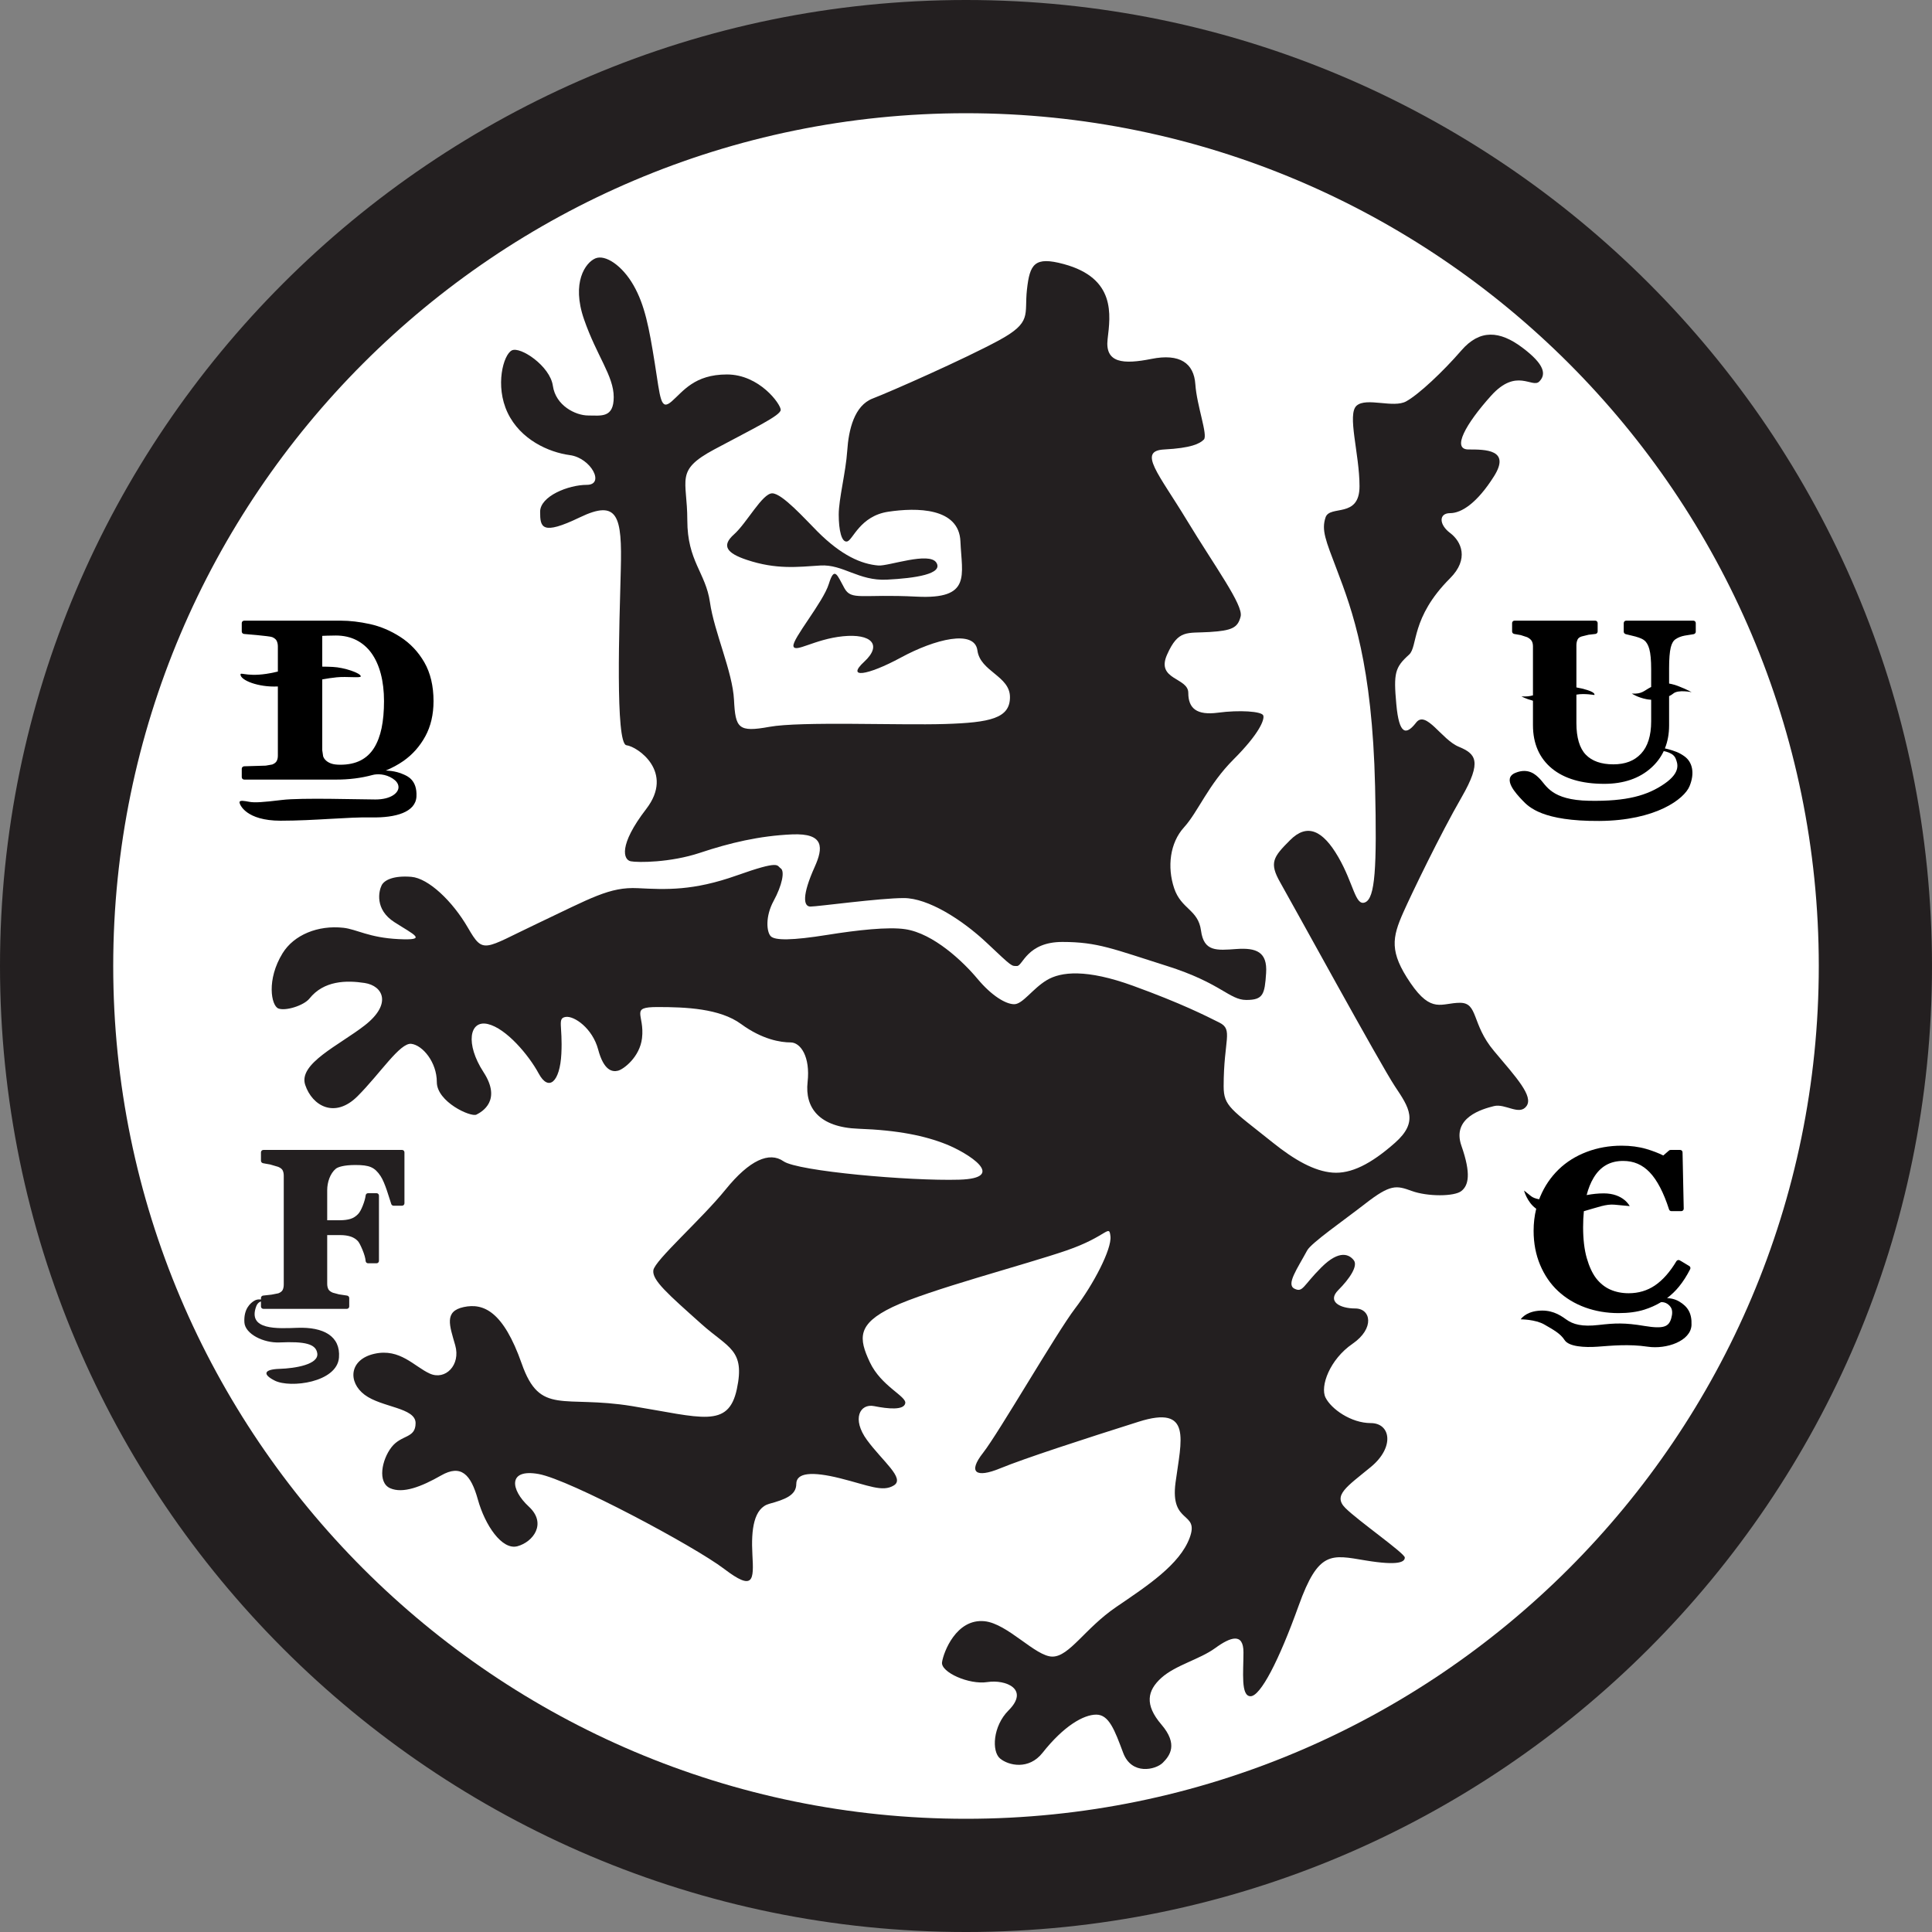 <?xml version="1.0" encoding="UTF-8"?>
<svg xmlns="http://www.w3.org/2000/svg" xmlns:xlink="http://www.w3.org/1999/xlink" width="522.19pt" height="522.19pt" viewBox="0 0 522.19 522.19" version="1.1">
<rect x="0" y="0" width="522.19" height="522.19" fill="#808080" stroke="none"/>
<g id="surface1">
<path style=" stroke:none;fill-rule:nonzero;fill:rgb(100%,100%,100%);fill-opacity:1;" d="M 506.891 261.094 C 506.891 396.844 396.844 506.891 261.094 506.891 C 125.344 506.891 15.301 396.844 15.301 261.094 C 15.301 125.344 125.344 15.301 261.094 15.301 C 396.844 15.301 506.891 125.344 506.891 261.094 "/>
<path style=" stroke:none;fill-rule:nonzero;fill:rgb(13.699%,12.199%,12.5%);fill-opacity:1;" d="M 0 261.094 C 0 405.062 117.129 522.191 261.094 522.191 C 405.062 522.191 522.188 405.062 522.188 261.094 C 522.188 117.129 405.062 0 261.094 0 C 117.129 0 0 117.129 0 261.094 M 30.602 261.094 C 30.602 134 133.996 30.602 261.094 30.602 C 388.191 30.602 491.59 134 491.59 261.094 C 491.59 388.191 388.191 491.59 261.094 491.59 C 133.996 491.59 30.602 388.191 30.602 261.094 "/>
<path style=" stroke:none;fill-rule:nonzero;fill:rgb(13.699%,12.199%,12.5%);fill-opacity:1;" d="M 287.516 71.375 C 279.586 69.23 278.336 71.375 277.57 78.262 C 276.805 85.145 279.098 87.059 269.918 92.031 C 260.738 97.004 240.848 105.801 235.875 107.711 C 230.902 109.625 229.371 116.129 228.992 121.863 C 228.609 127.602 226.695 134.871 226.695 139.078 C 226.695 143.285 227.461 146.727 228.992 146.344 C 230.52 145.961 232.434 139.461 240.086 138.312 C 247.734 137.164 259.211 137.164 259.59 146.344 C 259.973 155.523 262.652 162.027 247.734 161.262 C 232.816 160.496 230.141 162.41 228.227 158.969 C 226.312 155.523 225.551 152.848 224.02 157.82 C 222.488 162.793 214.074 172.738 214.457 174.648 C 214.84 176.562 220.195 172.738 227.844 171.973 C 235.492 171.207 238.555 174.266 233.582 178.859 C 228.609 183.445 234.348 182.684 243.527 177.711 C 252.707 172.738 263.414 170.059 264.18 175.797 C 264.945 181.535 272.98 182.684 272.98 188.422 C 272.98 194.156 267.621 195.305 255.383 195.688 C 243.145 196.07 216.367 194.922 207.953 196.453 C 199.539 197.984 198.773 196.836 198.391 189.184 C 198.008 181.535 193.035 170.824 191.891 162.793 C 190.742 154.762 185.77 151.699 185.77 140.609 C 185.77 129.516 182.324 127.219 193.035 121.484 C 203.746 115.746 211.016 112.301 211.016 110.773 C 211.016 109.242 205.277 101.211 196.48 101.211 C 187.68 101.211 184.621 105.801 181.562 108.477 C 178.5 111.156 178.5 107.711 176.973 98.148 C 175.441 88.586 174.293 82.469 171.234 77.113 C 168.176 71.758 163.586 68.695 160.906 69.844 C 158.23 70.992 154.402 76.348 157.848 86.293 C 161.289 96.238 165.879 101.594 165.879 107.328 C 165.879 113.066 162.438 112.301 158.992 112.301 C 155.551 112.301 150.195 109.625 149.43 104.27 C 148.664 98.914 140.633 93.559 138.34 94.707 C 136.043 95.855 133.746 104.27 137.191 111.535 C 140.633 118.805 148.285 122.246 154.02 123.012 C 159.758 123.777 163.586 131.047 158.609 131.047 C 153.641 131.047 145.988 134.105 145.988 138.312 C 145.988 142.52 146.371 144.816 156.699 139.844 C 167.027 134.871 168.176 139.461 167.789 153.996 C 167.41 168.531 166.262 201.043 169.32 201.426 C 172.383 201.809 182.324 208.691 174.676 218.637 C 167.027 228.582 168.555 232.406 170.469 232.789 C 172.383 233.172 181.18 233.172 189.211 230.496 C 197.242 227.816 205.277 225.906 214.074 225.523 C 222.871 225.141 222.512 229.168 220.195 234.32 C 216.75 241.969 217.133 245.031 219.047 245.031 C 220.961 245.031 237.789 242.734 244.289 242.734 C 250.793 242.734 259.973 248.473 266.859 254.977 C 273.742 261.477 273.359 261.094 274.891 261.094 C 276.422 261.094 277.57 254.594 287.133 254.594 C 296.695 254.594 300.902 256.504 315.438 261.094 C 329.973 265.684 332.266 270.273 336.855 270.273 C 341.445 270.273 341.828 268.746 342.211 263.008 C 342.594 257.27 339.535 256.121 334.18 256.504 C 328.824 256.887 325.383 257.27 324.617 251.531 C 323.852 245.797 319.262 245.797 317.348 240.059 C 315.438 234.32 316.199 227.816 320.027 223.609 C 323.852 219.402 326.527 212.137 333.414 205.25 C 340.301 198.363 341.828 194.539 341.445 193.391 C 341.062 192.246 334.945 191.863 329.207 192.629 C 323.469 193.391 321.176 191.48 321.176 187.273 C 321.176 183.066 312.375 183.828 315.438 176.945 C 318.496 170.059 320.789 171.207 326.91 170.824 C 333.031 170.441 334.562 169.676 335.324 166.617 C 336.09 163.559 328.441 153.23 320.789 140.609 C 313.141 127.984 307.402 121.863 314.672 121.484 C 321.938 121.102 324.234 119.953 325.383 118.805 C 326.527 117.656 323.469 109.625 323.086 103.887 C 322.703 98.148 318.879 95.473 311.23 97.004 C 303.578 98.531 298.605 98.148 299.371 91.648 C 300.137 85.145 301.664 75.199 287.516 71.375 "/>
<path style=" stroke:none;fill-rule:nonzero;fill:rgb(13.699%,12.199%,12.5%);fill-opacity:1;" d="M 220.961 143.668 C 217.57 140.277 211.395 133.34 208.719 133.34 C 206.039 133.34 201.836 141.371 198.391 144.434 C 194.949 147.492 196.391 149.504 201.836 151.316 C 209.867 153.996 215.605 153.23 221.723 152.848 C 227.844 152.465 232.051 157.055 239.699 156.672 C 247.352 156.289 255 155.141 253.09 152.082 C 251.176 149.023 240.074 153.07 237.406 152.848 C 232.816 152.465 227.461 150.172 220.961 143.668 "/>
<path style=" stroke:none;fill-rule:nonzero;fill:rgb(13.699%,12.199%,12.5%);fill-opacity:1;" d="M 195.715 424.039 C 203.746 430.16 203.746 427.102 203.363 420.215 C 202.98 413.328 203.746 407.594 207.953 406.445 C 212.16 405.297 215.223 404.148 215.223 401.09 C 215.223 398.031 219.43 397.648 227.078 399.559 C 234.73 401.473 238.555 403.387 241.613 401.473 C 244.676 399.559 238.555 394.969 234.348 389.234 C 230.141 383.496 232.434 379.285 236.258 380.051 C 240.086 380.816 244.289 381.199 244.676 379.285 C 245.055 377.375 238.172 374.695 235.109 368.195 C 232.051 361.691 231.668 357.867 241.23 353.277 C 250.793 348.688 277.188 341.801 288.277 337.977 C 299.371 334.152 299.754 330.711 300.137 334.152 C 300.52 337.594 295.547 347.156 290.574 353.66 C 285.602 360.16 269.918 387.32 265.711 392.676 C 261.504 398.031 263.801 399.559 270.301 396.883 C 276.805 394.203 293.25 388.852 307.785 384.262 C 322.32 379.672 319.262 389.234 317.73 400.707 C 316.199 412.184 324.234 408.359 321.555 415.625 C 318.879 422.891 310.082 428.629 301.664 434.367 C 293.25 440.105 289.043 447.754 284.453 447.754 C 279.863 447.754 272.371 438.82 266.094 438.191 C 258.445 437.426 255 446.609 254.617 449.285 C 254.234 451.961 261.887 455.406 266.859 454.641 C 271.832 453.875 278.336 456.551 272.598 462.289 C 268.32 466.566 268.008 473.383 270.301 475.297 C 272.598 477.207 278.074 478.453 281.777 473.766 C 287.516 466.496 292.867 463.438 296.312 463.438 C 299.754 463.438 301.285 467.645 303.578 473.766 C 305.871 479.887 312.375 478.355 314.289 476.441 C 316.199 474.531 318.496 471.469 313.906 466.113 C 309.316 460.762 310.082 456.934 313.906 453.492 C 317.73 450.051 324.234 448.52 328.441 445.461 C 332.648 442.398 336.09 441.254 336.09 446.609 C 336.09 451.961 335.324 458.465 338.004 458.465 C 340.68 458.465 345.652 448.902 351.008 433.984 C 356.363 419.066 359.805 420.215 368.984 421.746 C 378.164 423.273 379.695 422.129 379.695 420.98 C 379.695 419.832 367.074 411.035 363.633 407.594 C 360.188 404.148 364.016 401.855 370.516 396.5 C 377.02 391.145 375.871 384.641 370.516 384.641 C 365.16 384.641 359.805 380.816 358.277 377.758 C 356.746 374.695 359.426 367.43 365.543 363.223 C 371.664 359.016 370.516 353.66 366.309 353.66 C 362.102 353.66 358.66 351.746 361.719 348.688 C 364.777 345.629 367.074 342.184 365.926 340.656 C 364.777 339.125 362.102 337.594 357.129 342.566 C 352.156 347.539 352.156 349.453 349.859 348.305 C 347.566 347.156 350.625 342.949 353.305 337.977 C 354.391 335.957 363.219 329.844 368.984 325.355 C 375.871 320 377.402 320.383 381.609 321.91 C 385.816 323.441 393.086 323.441 394.996 321.91 C 396.91 320.383 397.676 317.32 394.996 309.672 C 392.32 302.023 400.734 299.727 403.793 298.961 C 406.855 298.195 410.68 301.641 412.59 298.961 C 414.504 296.285 409.914 291.312 403.793 284.047 C 397.676 276.777 399.586 271.039 394.613 271.039 C 389.641 271.039 386.965 274.102 381.227 265.684 C 375.488 257.27 376.254 253.445 379.312 246.559 C 381.473 241.703 389.258 225.523 394.996 215.578 C 400.734 205.633 398.82 203.719 394.23 201.809 C 389.641 199.895 385.434 191.863 382.758 195.305 C 380.078 198.746 378.164 198.746 377.402 190.332 C 376.637 181.918 377.02 180.387 380.844 176.945 C 383.289 174.742 381.227 167 391.938 156.289 C 397.133 151.094 394.996 146.344 391.938 144.051 C 388.875 141.754 388.875 138.695 391.938 138.695 C 394.996 138.695 399.203 136.016 403.793 128.75 C 408.383 121.484 401.496 121.484 396.91 121.484 C 392.32 121.484 396.145 114.598 403.027 106.945 C 409.914 99.297 414.121 105.035 416.035 103.121 C 417.945 101.211 417.562 98.531 411.445 93.941 C 405.324 89.352 399.969 88.969 394.996 94.707 C 390.023 100.445 383.52 106.566 380.078 108.477 C 376.637 110.391 369.367 107.328 366.691 109.625 C 364.016 111.922 367.457 122.629 367.457 131.426 C 367.457 140.227 359.426 136.398 358.277 139.844 C 357.129 143.285 358.277 145.961 361.336 153.996 C 365.559 165.082 370.898 179.621 371.664 212.516 C 372.18 234.711 371.664 242.734 368.984 243.883 C 366.309 245.031 365.926 238.91 361.719 231.641 C 357.512 224.375 353.305 222.461 348.715 227.051 C 344.121 231.641 342.977 233.172 346.035 238.527 C 349.098 243.883 373.195 287.871 377.02 293.609 C 380.844 299.344 383.52 303.172 377.02 308.906 C 370.516 314.645 365.16 317.32 360.188 316.941 C 355.215 316.559 349.859 313.496 344.121 308.906 C 332.691 299.762 330.734 299.016 330.734 293.609 C 330.734 280.984 333.414 278.309 329.59 276.395 C 325.902 274.551 319.344 271.207 306.258 266.449 C 293.633 261.859 286.746 262.625 282.926 264.922 C 279.098 267.215 276.422 271.422 274.125 271.422 C 271.832 271.422 268.008 269.129 264.18 264.535 C 260.355 259.945 252.324 252.297 244.676 251.148 C 240.07 250.461 231.711 251.387 223.637 252.68 C 214.074 254.211 209.484 254.211 208.336 253.062 C 207.188 251.914 206.805 247.707 209.102 243.5 C 211.395 239.293 212.16 235.469 211.016 234.703 C 209.867 233.938 211.016 232.406 199.156 236.613 C 187.301 240.82 180.031 240.441 172.383 240.059 C 164.742 239.676 159.758 242.734 145.223 249.621 C 130.688 256.504 130.688 258.035 126.48 250.766 C 122.273 243.5 115.77 237.379 111.18 236.996 C 106.59 236.613 103.914 237.762 103.148 239.293 C 102.383 240.82 101.234 245.797 106.59 249.238 C 111.945 252.68 115.77 254.211 107.738 253.828 C 99.707 253.445 96.43 251.168 92.82 250.766 C 85.938 250.004 79.434 252.68 76.375 257.652 C 71.977 264.797 73.312 271.805 75.227 272.57 C 77.141 273.336 82.109 271.805 83.641 269.891 C 87.531 265.031 93.586 264.922 98.559 265.684 C 103.531 266.449 106.035 271.348 98.559 277.16 C 91.672 282.516 80.582 287.488 82.492 293.227 C 84.406 298.961 90.527 302.406 96.645 296.285 C 102.766 290.164 108.121 281.75 111.18 282.133 C 114.242 282.516 118.066 287.105 118.066 292.461 C 118.066 297.816 127.246 302.023 128.777 301.258 C 130.305 300.492 135.66 297.434 130.688 289.781 C 125.715 282.133 126.863 275.629 131.836 276.777 C 136.809 277.926 142.93 285.191 145.605 290.164 C 148.285 295.137 151.344 292.461 151.727 284.809 C 152.109 277.16 150.578 275.246 152.871 274.863 C 155.168 274.484 160.141 277.926 161.672 283.66 C 163.199 289.398 165.496 289.781 167.027 289.398 C 168.555 289.016 172.93 285.699 173.527 280.602 C 174.293 274.102 170.086 272.188 177.734 272.188 C 185.387 272.188 194.566 272.57 200.305 276.777 C 206.039 280.984 211.016 281.75 213.691 281.75 C 216.367 281.75 219.047 285.574 218.281 292.461 C 217.516 299.344 221.34 304.699 232.051 305.082 C 242.762 305.465 250.027 306.996 255.766 309.289 C 261.504 311.586 272.598 318.469 259.211 318.852 C 245.82 319.234 215.605 316.559 211.777 313.879 C 207.953 311.203 202.598 313.496 196.098 321.531 C 189.594 329.562 176.973 340.656 176.59 343.332 C 176.207 346.012 180.52 349.75 189.594 357.867 C 196.859 364.371 201.449 364.754 199.156 375.461 C 196.859 386.172 189.594 383.113 170.852 380.051 C 152.109 376.992 145.988 382.73 141.016 368.578 C 136.043 354.426 130.688 352.129 125.336 353.277 C 119.98 354.426 121.508 358.25 123.039 363.605 C 124.57 368.961 120.359 373.168 116.152 371.254 C 111.945 369.344 108.121 364.371 101.234 365.898 C 94.352 367.43 93.969 373.551 98.559 376.992 C 103.148 380.434 112.328 380.434 112.328 384.641 C 112.328 388.852 108.504 387.703 105.824 391.145 C 103.148 394.586 102 400.707 105.445 402.238 C 108.887 403.766 113.859 401.855 119.215 398.797 C 124.57 395.734 127.246 398.41 129.16 405.297 C 131.07 412.184 135.66 419.066 139.867 417.922 C 144.074 416.773 147.902 411.801 142.93 407.211 C 137.957 402.621 137.191 396.883 145.605 398.41 C 154.02 399.941 187.68 417.922 195.715 424.039 "/>
<path style=" stroke:none;fill-rule:nonzero;fill:rgb(13.699%,12.199%,12.5%);fill-opacity:1;" d="M 96.035 314.883 C 92.977 314.883 91.344 315.426 90.777 315.887 C 89.23 317.152 88.438 319.559 88.438 321.672 C 88.438 325.336 88.438 329.199 88.438 329.812 C 89.359 329.812 91.91 329.812 91.91 329.812 C 93.008 329.812 93.965 329.684 94.758 329.438 C 95.5 329.203 96.176 328.777 96.766 328.16 C 97.188 327.734 97.617 326.973 98.043 325.898 C 98.477 324.801 98.742 323.848 98.836 323.074 C 98.875 322.75 99.152 322.504 99.48 322.504 L 101.777 322.504 C 102.137 322.504 102.426 322.793 102.426 323.152 L 102.426 340.797 C 102.426 341.156 102.137 341.445 101.777 341.445 L 99.48 341.445 C 99.145 341.445 98.863 341.191 98.832 340.855 C 98.762 340.043 98.473 339.02 97.973 337.809 C 97.359 336.328 96.965 335.719 96.746 335.473 C 96.254 334.926 95.617 334.516 94.855 334.246 C 94.047 333.969 93.059 333.824 91.91 333.824 C 91.91 333.824 89.359 333.824 88.438 333.824 C 88.438 335.008 88.438 346.973 88.438 346.973 C 88.438 347.566 88.547 348.07 88.762 348.477 C 88.953 348.836 89.352 349.145 89.945 349.395 C 89.945 349.395 91.605 349.84 91.609 349.844 L 93.809 350.176 C 94.125 350.223 94.391 350.5 94.391 350.82 L 94.391 353.117 C 94.391 353.477 94.098 353.766 93.738 353.766 L 71.188 353.766 C 70.828 353.766 70.535 353.477 70.535 353.117 L 70.535 351.77 C 70.535 351.77 69.684 351.934 69.262 353.059 C 66.82 359.59 75.008 359.082 80.402 358.887 C 87.414 358.633 92.066 361.117 91.621 366.922 C 91.102 373.66 78.469 375.262 74.281 373.168 C 70.84 371.445 71.348 370.109 75.555 369.98 C 79.762 369.852 86.211 368.797 85.754 365.773 C 85.371 363.223 82.434 362.535 75.555 362.84 C 71.219 363.031 66.246 360.547 66.055 357.422 C 65.836 353.805 67.656 352.203 68.758 351.555 C 69.629 351.047 70.535 351.246 70.535 351.246 L 70.535 350.82 C 70.535 350.488 70.789 350.211 71.117 350.176 L 73.395 349.922 C 73.395 349.922 75.199 349.574 75.219 349.566 C 75.781 349.352 76.168 349.062 76.367 348.711 C 76.586 348.32 76.695 347.797 76.695 347.152 L 76.695 317.773 C 76.695 317.215 76.594 316.727 76.395 316.32 C 76.219 315.965 75.812 315.648 75.199 315.383 L 73.125 314.773 L 71.105 314.398 C 70.797 314.344 70.535 314.066 70.535 313.754 L 70.535 311.461 C 70.535 311.102 70.828 310.809 71.188 310.809 L 108.668 310.809 C 109.027 310.809 109.316 311.102 109.316 311.461 L 109.316 325.23 C 109.316 325.59 109.027 325.883 108.668 325.883 L 106.371 325.883 C 106.094 325.883 105.848 325.707 105.758 325.445 C 105.215 323.902 104.105 319.727 102.859 317.867 C 101.246 315.457 99.859 314.883 96.035 314.883 "/>
<path style=" stroke:none;fill-rule:nonzero;fill:rgb(0%,0%,0%);fill-opacity:1;" d="M 75.102 185.551 L 75.102 204.242 C 75.102 204.832 74.988 205.332 74.762 205.734 C 74.555 206.098 74.156 206.402 73.578 206.633 C 73.57 206.637 71.828 206.941 71.828 206.941 L 65.984 207.117 C 65.637 207.141 65.344 207.426 65.344 207.766 L 65.344 210.062 C 65.344 210.422 65.641 210.711 66.008 210.711 L 90.922 210.711 C 94.305 210.711 97.594 210.312 100.684 209.469 C 101.949 209.121 104.18 209.148 106.137 210.426 C 107.012 210.996 107.711 211.77 107.711 212.773 C 107.711 214.301 105.672 216.086 101.465 216.086 C 97.258 216.086 81.445 215.574 76.219 216.215 C 70.992 216.852 68.824 216.98 67.422 216.727 C 66.02 216.469 64.742 216.215 64.742 216.852 C 64.742 217.488 66.527 221.824 75.836 221.824 C 85.145 221.824 93.941 220.805 100.445 220.934 C 106.945 221.059 112.324 219.523 112.559 215.32 C 112.812 210.734 109.953 209.723 109.113 209.328 C 106.785 208.246 104.238 208.273 104.238 208.273 C 105.973 207.559 107.59 206.688 109.066 205.66 C 111.504 203.941 113.48 201.711 114.949 199.023 C 116.426 196.328 117.176 193.129 117.176 189.512 C 117.176 185.41 116.34 181.879 114.691 179.02 C 113.051 176.172 110.859 173.859 108.188 172.145 C 105.574 170.465 102.82 169.301 100 168.68 C 97.211 168.066 94.551 167.754 92.098 167.754 L 66.008 167.754 C 65.641 167.754 65.344 168.043 65.344 168.402 L 65.344 170.699 C 65.344 171.027 65.613 171.309 65.945 171.348 C 65.945 171.348 72.879 171.898 73.578 172.203 C 74.188 172.473 74.59 172.805 74.777 173.195 C 74.996 173.645 75.102 174.156 75.102 174.719 L 75.102 181.535 L 75.023 181.527 C 74.828 181.57 74.633 181.617 74.434 181.66 C 67.293 183.32 65 181.535 65 182.301 C 65 183.875 69.859 185.793 75.031 185.543 L 75.102 185.551 M 87.098 180.199 C 87.098 175.723 87.098 172.258 87.098 171.863 C 87.684 171.84 88.438 171.812 88.438 171.812 C 88.441 171.812 90.781 171.77 90.781 171.77 C 92.848 171.77 94.715 172.188 96.332 173.012 C 97.945 173.84 99.316 175.023 100.398 176.531 C 101.496 178.059 102.344 179.938 102.922 182.117 C 103.5 184.32 103.793 186.797 103.793 189.48 C 103.793 192.238 103.574 194.703 103.137 196.809 C 102.707 198.879 102.02 200.688 101.09 202.176 C 100.164 203.648 98.941 204.781 97.449 205.539 C 95.941 206.305 94.102 206.695 91.973 206.695 C 90.977 206.695 90.172 206.594 89.586 206.395 C 89.012 206.203 88.523 205.926 88.133 205.578 C 87.754 205.238 87.496 204.863 87.344 204.426 C 87.344 204.426 87.098 202.777 87.098 202.777 C 87.098 202.777 87.098 192.383 87.098 183.637 L 87.148 183.625 C 88.367 183.402 89.617 183.203 91.008 183.066 C 93.801 182.785 97.512 183.32 97.512 182.809 C 97.512 181.918 93.047 180.41 89.988 180.262 C 89.031 180.211 88.09 180.184 87.152 180.18 L 87.098 180.199 "/>
<path style=" stroke:none;fill-rule:nonzero;fill:rgb(0%,0%,0%);fill-opacity:1;" d="M 451.582 353.332 C 452.066 354.047 452.066 355.129 451.707 356.336 C 451.055 358.539 449.797 359.27 444.438 358.379 C 439.086 357.484 436.535 357.613 432.07 358.121 C 427.609 358.633 425.188 357.992 423.273 356.594 C 421.363 355.191 419.066 353.914 415.625 354.297 C 412.184 354.68 411.035 356.594 411.035 356.594 C 411.035 356.594 414.984 356.594 417.41 357.996 C 419.832 359.398 421.742 360.418 422.891 362.203 C 424.039 363.988 428.246 364.242 431.816 363.988 C 435.387 363.734 440.23 363.223 445.332 363.988 C 450.434 364.754 457.023 362.453 457.188 358.121 C 457.312 354.887 456.145 353.156 453.898 351.797 C 452.312 350.836 450.574 350.863 450.574 350.863 C 451.773 349.961 452.859 348.918 453.809 347.75 C 454.93 346.371 455.945 344.781 456.832 343.023 C 456.98 342.723 456.871 342.355 456.578 342.184 L 454.02 340.656 C 453.867 340.566 453.684 340.539 453.512 340.582 C 453.34 340.625 453.191 340.734 453.102 340.887 C 451.359 343.801 449.41 346.004 447.312 347.43 C 445.246 348.832 442.855 349.543 440.211 349.543 C 438.387 349.543 436.715 349.207 435.234 348.555 C 433.766 347.906 432.469 346.867 431.383 345.469 C 430.363 344.113 429.52 342.277 428.871 340.016 C 428.223 337.738 427.891 334.938 427.891 331.691 C 427.891 330.156 427.957 328.715 428.094 327.363 L 428.168 327.348 C 431.93 326.289 434.121 325.391 436.406 325.609 C 439.086 325.863 440.488 325.992 440.488 325.992 C 440.488 325.992 438.828 322.551 433.473 322.551 C 431.863 322.551 430.43 322.727 428.969 322.984 L 428.84 323.031 C 429.301 321.23 429.934 319.66 430.73 318.336 C 432.57 315.27 435.184 313.781 438.715 313.781 C 441.559 313.781 443.902 314.785 445.887 316.855 C 447.902 318.965 449.66 322.34 451.121 326.895 C 451.207 327.168 451.465 327.352 451.754 327.352 L 454.422 327.352 C 454.602 327.352 454.77 327.281 454.895 327.156 C 455.02 327.031 455.09 326.863 455.086 326.688 L 454.766 311.445 C 454.758 311.094 454.465 310.809 454.102 310.809 L 451.539 310.809 C 451.379 310.809 451.223 310.867 451.102 310.973 C 451.102 310.973 450.004 311.926 449.562 312.309 C 448.266 311.664 446.738 311.066 444.945 310.539 C 442.945 309.957 440.711 309.66 438.297 309.66 C 434.973 309.66 431.797 310.223 428.867 311.336 C 425.93 312.453 423.379 314.047 421.281 316.082 C 419.145 318.156 417.461 320.637 416.285 323.457 C 416.191 323.684 416.102 323.914 416.012 324.145 L 415.91 324.129 C 415.043 323.961 414.316 323.695 413.84 323.316 C 411.926 321.785 411.926 321.785 411.926 321.785 C 411.926 321.785 412.734 324.895 415.109 326.625 L 415.215 326.707 C 414.746 328.609 414.512 330.605 414.512 332.684 C 414.512 336.012 415.102 339.105 416.27 341.883 C 417.445 344.676 419.078 347.055 421.113 348.945 C 423.195 350.883 425.668 352.375 428.461 353.391 C 431.25 354.402 434.277 354.914 437.461 354.914 C 440.121 354.914 442.469 354.598 444.438 353.977 C 446.039 353.473 447.547 352.797 448.934 351.965 C 448.934 351.965 450.488 351.715 451.582 353.332 "/>
<path style=" stroke:none;fill-rule:nonzero;fill:rgb(0%,0%,0%);fill-opacity:1;" d="M 451.816 203.785 C 452.359 204.098 452.746 204.613 452.918 205.059 C 453.395 206.301 454.449 208.691 449.859 211.848 C 445.27 215.004 439.723 216.629 429.488 216.438 C 419.258 216.246 417.98 212.293 416.102 210.414 C 415.145 209.457 413.141 207.434 409.602 208.883 C 405.871 210.414 409.789 214.527 411.512 216.344 C 413.234 218.16 416.965 221.984 432.262 221.891 C 447.562 221.793 455.215 215.961 456.648 212.516 C 458.082 209.074 457.531 206.016 455.238 204.391 C 454.613 203.945 453.852 203.508 453.18 203.242 C 451.555 202.598 449.996 202.281 449.996 202.281 C 450.754 200.414 451.133 198.336 451.133 196.055 L 451.133 188.133 L 451.215 188.117 C 451.625 187.914 451.977 187.695 452.246 187.465 C 453.59 186.316 457.223 187.082 457.223 187.082 C 457.223 187.082 455.82 186.305 453.875 185.551 C 452.855 185.156 451.996 184.898 451.215 184.77 L 451.133 184.738 L 451.133 180.582 C 451.133 178.105 451.281 176.23 451.574 175.016 C 451.84 173.918 452.273 173.164 452.875 172.773 C 453.543 172.309 454.367 171.984 455.344 171.797 L 457.754 171.41 C 458.066 171.359 458.34 171.082 458.34 170.762 L 458.34 168.402 C 458.34 168.043 458.047 167.754 457.688 167.754 L 439.52 167.754 C 439.164 167.754 438.871 168.043 438.871 168.402 L 438.871 170.762 C 438.871 171.062 439.133 171.336 439.426 171.406 L 442.008 172.035 C 443.465 172.441 444.129 172.824 444.426 173.078 C 445.039 173.555 445.488 174.34 445.789 175.438 C 446.117 176.617 446.285 178.449 446.285 180.879 L 446.285 185.695 L 446.195 185.723 C 444.324 186.676 443.859 187.633 441.062 187.465 C 441.062 187.465 442.59 188.516 445.078 188.992 C 445.438 189.062 445.812 189.102 446.199 189.121 L 446.285 189.137 L 446.285 194.984 C 446.285 198.824 445.367 201.754 443.562 203.691 C 441.742 205.645 439.285 206.59 436.051 206.59 C 432.793 206.59 430.293 205.711 428.617 203.977 C 426.934 202.234 426.078 199.355 426.078 195.422 L 426.078 187.75 L 426.203 187.734 C 428.168 187.371 430.926 187.848 430.926 187.848 C 430.926 187.848 431.41 187.262 429.035 186.508 C 428.098 186.211 427.121 185.977 426.145 185.812 L 426.078 185.789 L 426.078 174.426 C 426.078 173.84 426.184 173.309 426.398 172.852 C 426.574 172.473 426.934 172.203 427.496 172.023 C 427.5 172.023 429.371 171.562 429.371 171.562 L 431.211 171.348 C 431.539 171.312 431.82 171.031 431.82 170.699 L 431.82 168.402 C 431.82 168.043 431.527 167.754 431.172 167.754 L 409.348 167.754 C 408.988 167.754 408.699 168.043 408.699 168.402 L 408.699 170.699 C 408.699 171.016 408.957 171.289 409.27 171.348 L 411.047 171.66 L 412.777 172.223 C 413.395 172.543 413.812 172.898 414.016 173.27 C 414.23 173.66 414.336 174.148 414.336 174.719 L 414.336 187.965 L 414.23 187.969 C 413.484 188.184 412.578 188.297 411.227 188.23 C 411.227 188.23 412.332 188.852 414.227 189.359 L 414.336 189.422 L 414.336 195.996 C 414.336 200.965 416.055 204.902 419.438 207.695 C 422.785 210.457 427.551 211.859 433.602 211.859 C 438.828 211.859 443.098 210.402 446.285 207.531 C 447.742 206.223 448.875 204.719 449.676 203.023 C 449.676 203.023 450.645 203.109 451.816 203.785 "/>
</g>
</svg>
